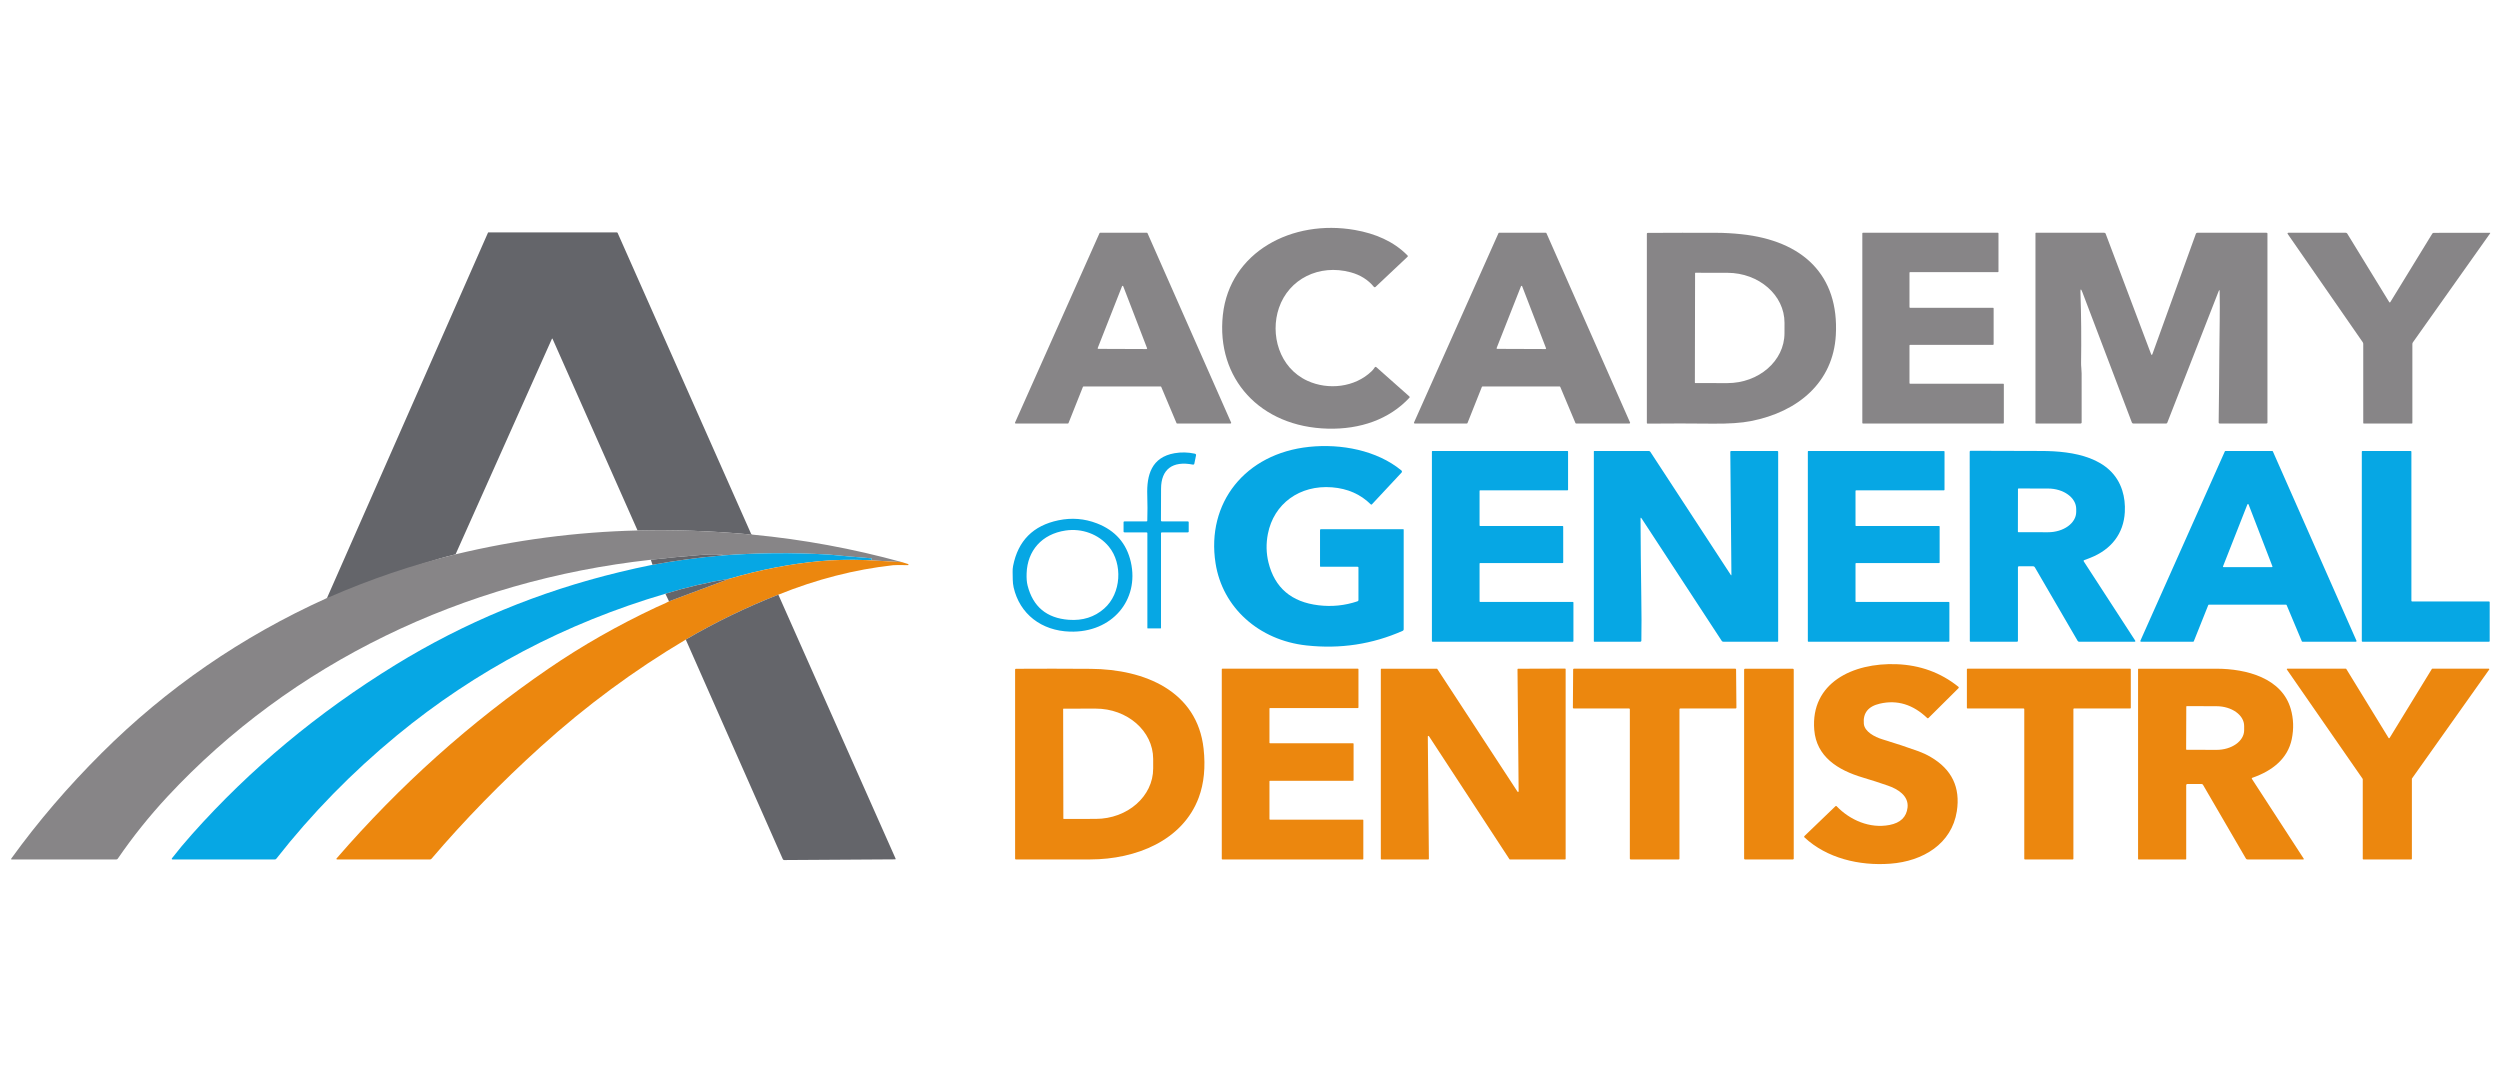 <?xml version="1.0" encoding="UTF-8"?>
<svg xmlns="http://www.w3.org/2000/svg" width="97" height="42" viewBox="0 0 97 42" fill="none">
  <g clip-path="url(#clip0_9301_49564)">
    <g clip-path="url(#clip1_9301_49564)">
      <path d="M51.523 16.632C48.889 16.568 47.18 14.683 47.447 12.218C47.713 9.772 50.141 8.497 52.567 8.923C53.361 9.062 54.073 9.364 54.609 9.909C54.629 9.929 54.629 9.949 54.607 9.968L53.37 11.133C53.351 11.15 53.322 11.148 53.306 11.129C53.081 10.855 52.78 10.667 52.405 10.565C51.182 10.234 50.008 10.822 49.623 11.947C49.274 12.966 49.623 14.27 50.733 14.777C51.538 15.144 52.566 15.031 53.216 14.407C53.262 14.362 53.302 14.313 53.336 14.26C53.357 14.229 53.38 14.226 53.408 14.251L54.681 15.38C54.7 15.397 54.701 15.415 54.684 15.433C53.9 16.275 52.771 16.663 51.523 16.632Z" fill="#878587"></path>
      <path d="M29.143 20.714C29.086 20.727 29.048 20.732 29.026 20.73C27.589 20.599 26.16 20.55 24.738 20.584L21.442 13.153C21.432 13.13 21.421 13.13 21.411 13.153L17.676 21.508C16.005 21.918 14.304 22.645 12.697 23.345C12.677 23.354 12.719 23.183 12.699 23.176L18.934 9.028C18.937 9.02 18.943 9.016 18.952 9.016H23.928C23.944 9.016 23.958 9.025 23.964 9.038L29.143 20.714Z" fill="#64656A"></path>
      <path d="M42.017 15.011L41.458 16.416C41.453 16.426 41.444 16.432 41.432 16.432H39.408C39.388 16.432 39.376 16.414 39.383 16.397L42.661 9.047C42.665 9.038 42.675 9.031 42.686 9.031H44.498C44.51 9.031 44.52 9.038 44.523 9.047L47.768 16.397C47.776 16.414 47.763 16.432 47.743 16.432H45.673C45.662 16.432 45.652 16.426 45.648 16.416L45.056 15.011C45.052 15.001 45.042 14.995 45.031 14.995H42.043C42.032 14.995 42.022 15.001 42.017 15.011ZM42.591 13.505C42.585 13.52 42.597 13.536 42.614 13.536L44.483 13.543C44.501 13.543 44.513 13.527 44.507 13.512L43.581 11.106C43.573 11.086 43.543 11.086 43.535 11.106L42.591 13.505Z" fill="#878587"></path>
      <path d="M57.496 15.013L56.939 16.414C56.934 16.425 56.923 16.432 56.91 16.432H54.892C54.87 16.432 54.855 16.412 54.864 16.393L58.14 9.049C58.145 9.038 58.155 9.031 58.168 9.031H59.975C59.987 9.031 59.999 9.038 60.003 9.049L63.246 16.393C63.255 16.412 63.24 16.432 63.219 16.432H61.155C61.143 16.432 61.132 16.425 61.127 16.414L60.538 15.012C60.533 15.001 60.522 14.994 60.51 14.994L57.524 14.995C57.511 14.995 57.5 15.002 57.496 15.013ZM58.069 13.505C58.063 13.52 58.075 13.536 58.093 13.536L59.963 13.543C59.98 13.543 59.992 13.527 59.986 13.511L59.06 11.107C59.052 11.086 59.022 11.086 59.014 11.107L58.069 13.505Z" fill="#878587"></path>
      <path d="M67.562 9.087C69.95 9.339 71.362 10.673 71.23 13.005C71.126 14.831 69.771 15.979 67.937 16.338C67.565 16.412 67.071 16.444 66.455 16.438C65.621 16.429 64.778 16.428 63.925 16.437C63.91 16.438 63.898 16.427 63.898 16.412V9.07C63.898 9.048 63.91 9.036 63.934 9.036C64.832 9.031 65.719 9.03 66.595 9.033C66.912 9.034 67.234 9.052 67.562 9.087ZM65.769 10.599L65.761 14.847C65.761 14.855 65.769 14.863 65.778 14.863L67.016 14.865C68.241 14.867 69.236 14.002 69.238 12.933L69.239 12.524C69.241 11.455 68.249 10.587 67.024 10.585L65.785 10.583C65.776 10.583 65.769 10.59 65.769 10.599Z" fill="#878587"></path>
      <path d="M74.088 10.58V11.92C74.088 11.932 74.099 11.942 74.112 11.942H77.329C77.342 11.942 77.353 11.952 77.353 11.964V13.357C77.353 13.37 77.342 13.38 77.329 13.38H74.112C74.099 13.38 74.088 13.389 74.088 13.402V14.866C74.088 14.878 74.099 14.888 74.112 14.888H77.726C77.738 14.888 77.749 14.898 77.749 14.91V16.41C77.749 16.422 77.738 16.432 77.726 16.432H72.281C72.268 16.432 72.258 16.422 72.258 16.41V9.053C72.258 9.041 72.268 9.031 72.281 9.031H77.518C77.531 9.031 77.541 9.041 77.541 9.053V10.536C77.541 10.548 77.531 10.558 77.518 10.558H74.112C74.099 10.558 74.088 10.568 74.088 10.58Z" fill="#878587"></path>
      <path d="M80.722 11.347C80.752 12.244 80.759 13.158 80.746 14.089C80.743 14.194 80.767 14.353 80.767 14.488C80.769 15.12 80.769 15.755 80.768 16.393C80.768 16.414 80.749 16.432 80.727 16.432H78.995C78.984 16.432 78.976 16.424 78.976 16.414V9.049C78.976 9.039 78.984 9.031 78.995 9.031H81.642C81.67 9.031 81.69 9.044 81.7 9.07L83.46 13.735C83.479 13.784 83.497 13.784 83.515 13.735L85.2 9.07C85.21 9.044 85.228 9.031 85.256 9.031H87.939C87.964 9.031 87.977 9.043 87.977 9.067V16.397C87.977 16.417 87.96 16.432 87.939 16.432H86.124C86.102 16.432 86.084 16.415 86.084 16.395C86.097 15.456 86.106 14.524 86.111 13.598C86.115 12.845 86.139 12.081 86.122 11.309C86.121 11.239 86.107 11.237 86.082 11.302L84.09 16.403C84.083 16.422 84.067 16.432 84.046 16.432H82.771C82.747 16.432 82.725 16.418 82.718 16.397L80.795 11.334C80.741 11.194 80.717 11.199 80.722 11.347Z" fill="#878587"></path>
      <path d="M96.619 9.033C96.619 9.04 96.619 9.045 96.619 9.051L93.621 13.282C93.606 13.302 93.6 13.324 93.6 13.348V16.414C93.6 16.424 93.591 16.432 93.581 16.432H91.713C91.702 16.432 91.694 16.424 91.694 16.414V13.344C91.694 13.319 91.686 13.294 91.671 13.274L88.761 9.075C88.748 9.056 88.762 9.031 88.786 9.031H91.012C91.04 9.031 91.061 9.043 91.074 9.065L92.703 11.724C92.712 11.738 92.734 11.738 92.743 11.724L94.371 9.067C94.385 9.045 94.405 9.034 94.431 9.034L96.619 9.033Z" fill="#878587"></path>
      <path d="M52.67 21.989H51.236C51.223 21.989 51.217 21.983 51.217 21.971V20.569C51.217 20.546 51.23 20.533 51.255 20.533H54.444C54.457 20.533 54.463 20.539 54.463 20.551V24.421C54.463 24.445 54.448 24.466 54.425 24.476C53.249 24.997 52.005 25.186 50.691 25.043C48.846 24.843 47.43 23.574 47.163 21.852C46.799 19.515 48.308 17.598 50.795 17.338C52.033 17.209 53.422 17.471 54.373 18.252C54.4 18.274 54.403 18.313 54.379 18.338L53.231 19.568C53.216 19.584 53.201 19.584 53.185 19.569C52.788 19.176 52.288 18.956 51.684 18.908C50.423 18.808 49.421 19.547 49.194 20.714C49.12 21.093 49.128 21.463 49.216 21.823C49.458 22.805 50.106 23.359 51.161 23.485C51.676 23.547 52.18 23.496 52.67 23.331C52.695 23.323 52.708 23.306 52.708 23.281V22.024C52.708 22.001 52.695 21.989 52.67 21.989Z" fill="#06A7E4"></path>
      <path d="M78.296 22.015V24.863C78.296 24.887 78.283 24.899 78.258 24.899H76.456C76.438 24.899 76.429 24.89 76.429 24.873L76.424 17.532C76.424 17.504 76.439 17.49 76.468 17.49C77.318 17.494 78.232 17.496 79.211 17.498C80.434 17.5 81.934 17.732 82.344 19.03C82.427 19.29 82.459 19.57 82.443 19.871C82.398 20.699 81.923 21.322 81.098 21.646C81.02 21.677 80.945 21.705 80.873 21.731C80.843 21.742 80.836 21.76 80.853 21.787L82.849 24.861C82.859 24.878 82.847 24.899 82.826 24.899H80.673C80.645 24.899 80.624 24.888 80.612 24.865L78.95 22.008C78.935 21.983 78.912 21.971 78.882 21.971H78.343C78.312 21.971 78.296 21.985 78.296 22.015ZM78.297 18.973L78.294 20.629C78.294 20.64 78.304 20.649 78.316 20.649L79.46 20.651C80.065 20.652 80.556 20.299 80.557 19.863V19.748C80.558 19.311 80.068 18.956 79.463 18.955L78.319 18.953C78.307 18.953 78.297 18.962 78.297 18.973Z" fill="#06A7E4"></path>
      <path d="M57.407 21.868V23.333C57.407 23.345 57.417 23.355 57.43 23.355H61.025C61.038 23.355 61.049 23.365 61.049 23.377V24.877C61.049 24.889 61.038 24.899 61.025 24.899H55.581C55.568 24.899 55.558 24.889 55.558 24.877V17.52C55.558 17.508 55.568 17.498 55.581 17.498H60.818C60.831 17.498 60.841 17.508 60.841 17.52V19.002C60.841 19.014 60.831 19.024 60.818 19.024H57.43C57.417 19.024 57.407 19.034 57.407 19.046V20.387C57.407 20.399 57.417 20.409 57.43 20.409H60.628C60.641 20.409 60.652 20.419 60.652 20.431L60.653 21.824C60.653 21.836 60.642 21.846 60.629 21.846H57.43C57.417 21.846 57.407 21.856 57.407 21.868Z" fill="#06A7E4"></path>
      <path d="M67.155 22.308C67.171 22.333 67.179 22.331 67.179 22.301L67.136 17.537C67.136 17.511 67.15 17.498 67.177 17.498H68.955C68.98 17.498 68.993 17.51 68.993 17.534V24.881C68.993 24.891 68.984 24.899 68.974 24.899H66.865C66.838 24.899 66.817 24.888 66.803 24.866L63.697 20.119C63.667 20.074 63.652 20.077 63.653 20.13C63.657 21.111 63.667 22.11 63.682 23.126C63.693 23.794 63.694 24.371 63.685 24.855C63.684 24.884 63.668 24.899 63.637 24.899H61.86C61.847 24.899 61.841 24.893 61.841 24.881V17.516C61.841 17.504 61.847 17.498 61.86 17.498H63.97C63.998 17.498 64.018 17.509 64.033 17.531L67.155 22.308Z" fill="#06A7E4"></path>
      <path d="M71.994 21.87V23.333C71.994 23.346 72.004 23.356 72.018 23.356H75.612C75.625 23.356 75.636 23.366 75.636 23.378V24.877C75.636 24.89 75.625 24.9 75.612 24.9H70.169C70.155 24.9 70.144 24.89 70.144 24.877V17.521C70.144 17.508 70.155 17.498 70.169 17.498L75.424 17.501C75.438 17.501 75.448 17.511 75.448 17.524L75.447 19.002C75.447 19.015 75.436 19.025 75.423 19.025H72.018C72.004 19.025 71.994 19.035 71.994 19.048V20.387C71.994 20.399 72.004 20.409 72.018 20.409H75.234C75.248 20.409 75.258 20.419 75.258 20.432V21.824C75.258 21.837 75.248 21.847 75.234 21.847H72.018C72.004 21.847 71.994 21.857 71.994 21.87Z" fill="#06A7E4"></path>
      <path d="M88.695 23.461H85.706C85.694 23.461 85.684 23.468 85.68 23.479L85.12 24.881C85.116 24.892 85.105 24.899 85.093 24.899H83.073C83.053 24.899 83.04 24.879 83.047 24.861L86.324 17.514C86.328 17.504 86.339 17.498 86.35 17.498H88.161C88.172 17.498 88.183 17.504 88.187 17.514L91.431 24.861C91.439 24.879 91.425 24.899 91.404 24.899H89.338C89.326 24.899 89.316 24.892 89.311 24.882L88.722 23.478C88.717 23.468 88.707 23.461 88.695 23.461ZM87.245 19.573C87.237 19.553 87.206 19.553 87.198 19.573L86.253 21.975C86.247 21.99 86.259 22.006 86.276 22.006H88.147C88.164 22.006 88.176 21.99 88.17 21.975L87.245 19.573Z" fill="#06A7E4"></path>
      <path d="M93.589 23.337H96.574C96.588 23.337 96.6 23.349 96.6 23.362V24.874C96.6 24.888 96.588 24.899 96.574 24.899H91.664C91.65 24.899 91.638 24.888 91.638 24.874V17.523C91.638 17.509 91.65 17.498 91.664 17.498H93.536C93.55 17.498 93.562 17.509 93.562 17.523V23.312C93.562 23.326 93.575 23.337 93.589 23.337Z" fill="#06A7E4"></path>
      <path d="M45.087 20.23H46.085C46.109 20.23 46.122 20.242 46.122 20.266V20.621C46.122 20.644 46.109 20.656 46.085 20.656H45.084C45.06 20.656 45.047 20.668 45.047 20.692V24.366C45.047 24.377 45.041 24.383 45.028 24.383L44.537 24.383C44.524 24.383 44.518 24.378 44.518 24.366V20.692C44.518 20.668 44.506 20.656 44.481 20.656H43.632C43.607 20.656 43.594 20.644 43.594 20.621V20.266C43.594 20.242 43.607 20.23 43.632 20.23H44.485C44.504 20.23 44.514 20.221 44.515 20.203C44.525 19.874 44.525 19.545 44.514 19.217C44.487 18.43 44.678 17.741 45.575 17.584C45.831 17.54 46.091 17.545 46.356 17.602C46.397 17.611 46.414 17.635 46.405 17.674L46.339 17.995C46.334 18.017 46.309 18.032 46.285 18.027C45.493 17.872 45.053 18.21 45.049 18.956C45.047 19.35 45.046 19.761 45.045 20.191C45.045 20.217 45.059 20.23 45.087 20.23Z" fill="#06A7E4"></path>
      <path d="M42.559 20.306C43.272 20.581 43.712 21.082 43.877 21.809C44.21 23.278 43.149 24.556 41.514 24.507C40.407 24.474 39.565 23.824 39.329 22.792C39.284 22.592 39.297 22.403 39.29 22.202C39.287 22.117 39.293 22.036 39.308 21.959C39.499 20.982 40.085 20.391 41.069 20.187C41.581 20.081 42.077 20.12 42.559 20.306ZM39.87 22.717C40.079 23.54 40.611 23.984 41.468 24.048C42.006 24.088 42.465 23.944 42.841 23.613C43.512 23.026 43.566 21.87 43.024 21.21C42.625 20.723 41.975 20.49 41.345 20.584C40.423 20.72 39.863 21.366 39.833 22.241C39.826 22.435 39.838 22.593 39.87 22.717Z" fill="#06A7E4"></path>
      <path d="M29.143 20.712C29.156 20.731 29.174 20.741 29.196 20.743C31.159 20.93 33.093 21.287 34.998 21.811L33.594 21.73L33.789 21.734C33.804 21.734 33.818 21.723 33.82 21.708L33.823 21.684C33.825 21.67 33.818 21.662 33.802 21.661C33.29 21.622 32.776 21.578 32.261 21.527C32.219 21.523 32.179 21.52 32.14 21.517C30.743 21.436 29.347 21.449 27.954 21.557C27.973 21.554 27.984 21.552 27.988 21.551C28.044 21.532 28.043 21.522 27.983 21.518C27.744 21.505 27.5 21.507 27.252 21.527C26.581 21.579 25.915 21.643 25.253 21.719C17.959 22.522 11.31 25.736 6.502 30.903C5.795 31.664 5.151 32.468 4.57 33.316C4.556 33.337 4.536 33.347 4.51 33.347H0.459C0.428 33.347 0.422 33.335 0.439 33.311C1.463 31.892 2.63 30.528 3.94 29.223C6.463 26.707 9.372 24.703 12.666 23.213C12.678 23.208 12.689 23.195 12.7 23.174C12.72 23.182 12.739 23.182 12.76 23.174C14.367 22.473 16.006 21.917 17.677 21.507C20.007 20.947 22.36 20.639 24.738 20.582C26.16 20.549 27.59 20.598 29.026 20.729C29.048 20.731 29.087 20.725 29.143 20.712Z" fill="#878587"></path>
      <path d="M33.593 21.73C32.937 21.708 32.34 21.723 31.8 21.774C30.647 21.882 29.483 22.108 28.31 22.452C27.466 22.589 26.636 22.784 25.817 23.037C21.933 24.18 18.46 26.013 15.398 28.535C13.657 29.97 12.097 31.564 10.721 33.319C10.707 33.338 10.687 33.347 10.662 33.347H6.706C6.66 33.347 6.65 33.329 6.678 33.294C6.916 32.987 7.176 32.675 7.457 32.361C9.71 29.832 12.337 27.645 15.338 25.8C18.014 24.155 20.911 22.954 24.028 22.2C24.456 22.095 24.887 22 25.318 21.914C26.19 21.755 27.068 21.636 27.953 21.557C29.347 21.449 30.742 21.436 32.139 21.517C32.179 21.52 32.219 21.523 32.26 21.527C32.776 21.578 33.29 21.622 33.802 21.661C33.818 21.662 33.824 21.67 33.823 21.684L33.82 21.708C33.818 21.723 33.804 21.734 33.788 21.734L33.593 21.73Z" fill="#06A7E4"></path>
      <path d="M27.953 21.557C27.068 21.636 26.19 21.755 25.318 21.914L25.252 21.719C25.914 21.643 26.58 21.579 27.251 21.527C27.5 21.508 27.744 21.505 27.983 21.518C28.043 21.522 28.044 21.532 27.987 21.551C27.984 21.552 27.972 21.554 27.953 21.557Z" fill="#64656A"></path>
      <path d="M33.594 21.731L34.998 21.811L35.224 21.882C35.235 21.885 35.243 21.892 35.248 21.903C35.253 21.913 35.252 21.92 35.243 21.924C35.238 21.927 35.232 21.928 35.226 21.928C34.923 21.921 34.731 21.922 34.648 21.931C33.163 22.095 31.68 22.476 30.2 23.074C28.956 23.561 27.759 24.142 26.609 24.815C24.609 26.002 22.736 27.385 20.99 28.963C19.438 30.367 18.021 31.819 16.741 33.321C16.727 33.337 16.705 33.347 16.683 33.347H13.08C13.058 33.347 13.046 33.324 13.059 33.307C15.513 30.472 18.256 28.015 21.29 25.938C22.584 25.052 23.976 24.259 25.468 23.559C25.631 23.483 25.802 23.419 25.959 23.33L28.31 22.453C29.484 22.108 30.648 21.883 31.8 21.774C32.34 21.724 32.938 21.709 33.594 21.731Z" fill="#EC870E"></path>
      <path d="M28.309 22.453L25.958 23.331L25.816 23.037C26.635 22.785 27.466 22.59 28.309 22.453Z" fill="#64656A"></path>
      <path d="M30.2 23.074L34.747 33.31C34.757 33.332 34.75 33.343 34.725 33.343L30.428 33.37C30.404 33.37 30.382 33.357 30.373 33.335L26.608 24.816C27.758 24.142 28.955 23.562 30.2 23.074Z" fill="#64656A"></path>
      <path d="M73.244 30.48C72.936 30.372 72.614 30.269 72.279 30.169C71.299 29.878 70.478 29.356 70.393 28.319C70.246 26.504 71.877 25.706 73.59 25.771C74.502 25.806 75.3 26.097 75.985 26.646C76.003 26.661 76.005 26.686 75.988 26.703L74.823 27.86C74.808 27.875 74.793 27.875 74.777 27.861C74.224 27.332 73.61 27.145 72.936 27.302C72.485 27.406 72.278 27.668 72.317 28.084C72.345 28.391 72.744 28.596 73.025 28.682C73.54 28.839 74.016 28.996 74.451 29.154C74.608 29.212 74.762 29.284 74.912 29.372C75.731 29.85 76.068 30.551 75.925 31.476C75.728 32.737 74.617 33.417 73.346 33.511C72.128 33.602 70.876 33.292 70.019 32.496C69.996 32.476 69.996 32.455 70.018 32.433L71.212 31.285C71.23 31.267 71.247 31.267 71.264 31.285C71.778 31.818 72.545 32.158 73.314 32.009C73.739 31.927 73.971 31.701 74.013 31.333C74.063 30.878 73.641 30.616 73.244 30.48Z" fill="#EC870E"></path>
      <path d="M58.903 25.947L60.723 25.941C60.736 25.941 60.747 25.951 60.747 25.964V33.324C60.747 33.337 60.736 33.347 60.723 33.347H58.587C58.578 33.347 58.57 33.342 58.566 33.336L55.444 28.565C55.431 28.545 55.399 28.553 55.399 28.577L55.441 33.324C55.441 33.337 55.431 33.347 55.417 33.347H53.6C53.587 33.347 53.576 33.337 53.576 33.324V25.968C53.576 25.956 53.587 25.946 53.6 25.946H55.747C55.755 25.946 55.764 25.95 55.767 25.956L58.879 30.716C58.892 30.736 58.923 30.727 58.923 30.704L58.879 25.97C58.879 25.957 58.889 25.947 58.903 25.947Z" fill="#EC870E"></path>
      <path d="M46.513 30.941C45.89 32.62 44.066 33.343 42.305 33.346C41.402 33.349 40.443 33.349 39.427 33.348C39.399 33.348 39.386 33.335 39.386 33.309V25.986C39.386 25.961 39.399 25.949 39.425 25.949C40.352 25.943 41.316 25.944 42.32 25.951C44.421 25.965 46.452 26.819 46.699 29.044C46.778 29.761 46.716 30.393 46.513 30.941ZM41.25 27.512L41.258 31.76C41.258 31.768 41.265 31.775 41.274 31.775L42.517 31.773C43.748 31.771 44.745 30.895 44.743 29.817V29.443C44.74 28.365 43.74 27.492 42.509 27.494L41.267 27.496C41.258 27.496 41.25 27.503 41.25 27.512Z" fill="#EC870E"></path>
      <path d="M49.255 30.315V31.781C49.255 31.793 49.264 31.802 49.277 31.802H52.874C52.887 31.802 52.897 31.811 52.897 31.823V33.325C52.897 33.337 52.887 33.346 52.874 33.346H47.428C47.415 33.346 47.405 33.337 47.405 33.325V25.967C47.405 25.954 47.415 25.945 47.428 25.945H52.685C52.698 25.945 52.708 25.954 52.708 25.967V27.45C52.708 27.462 52.698 27.472 52.685 27.472H49.277C49.264 27.472 49.255 27.481 49.255 27.493V28.817C49.255 28.829 49.264 28.838 49.277 28.838H52.496C52.509 28.838 52.519 28.848 52.519 28.86V30.272C52.519 30.284 52.509 30.294 52.496 30.294H49.277C49.264 30.294 49.255 30.303 49.255 30.315Z" fill="#EC870E"></path>
      <path d="M63.207 27.489H61.059C61.043 27.489 61.028 27.476 61.028 27.46L61.038 25.974C61.038 25.958 61.052 25.945 61.069 25.945H67.329C67.347 25.945 67.36 25.958 67.36 25.974L67.373 27.46C67.373 27.476 67.359 27.489 67.342 27.489H65.194C65.177 27.489 65.163 27.502 65.163 27.518V33.317C65.163 33.334 65.15 33.346 65.132 33.346H63.269C63.252 33.346 63.238 33.334 63.238 33.317V27.518C63.238 27.502 63.225 27.489 63.207 27.489Z" fill="#EC870E"></path>
      <path d="M69.597 33.316C69.597 33.333 69.582 33.347 69.563 33.347H67.706C67.687 33.347 67.672 33.333 67.672 33.316V25.979C67.672 25.962 67.687 25.947 67.706 25.947H69.563C69.582 25.947 69.597 25.962 69.597 25.979V33.316Z" fill="#EC870E"></path>
      <path d="M80.448 27.513V33.323C80.448 33.336 80.437 33.346 80.423 33.346H78.567C78.553 33.346 78.542 33.336 78.542 33.323V27.513C78.542 27.5 78.531 27.489 78.517 27.489H76.34C76.327 27.489 76.315 27.479 76.315 27.466V25.969C76.315 25.956 76.327 25.945 76.34 25.945H82.65C82.663 25.945 82.675 25.956 82.675 25.969V27.466C82.675 27.479 82.663 27.489 82.65 27.489H80.473C80.459 27.489 80.448 27.5 80.448 27.513Z" fill="#EC870E"></path>
      <path d="M84.825 30.471V33.329C84.825 33.339 84.817 33.346 84.806 33.346H82.976C82.965 33.346 82.957 33.339 82.957 33.329V25.965C82.957 25.955 82.967 25.946 82.978 25.946C84.023 25.945 85.031 25.946 86 25.946C87.162 25.948 88.537 26.306 88.882 27.509C88.99 27.886 89.003 28.276 88.92 28.68C88.764 29.433 88.171 29.908 87.394 30.177C87.368 30.187 87.362 30.202 87.376 30.224L89.386 33.319C89.394 33.331 89.386 33.346 89.371 33.346H87.202C87.174 33.346 87.154 33.335 87.141 33.312L85.477 30.452C85.465 30.43 85.444 30.418 85.416 30.418H84.882C84.844 30.418 84.825 30.436 84.825 30.471ZM84.828 27.417L84.822 29.072C84.822 29.083 84.831 29.091 84.843 29.091L85.995 29.095C86.588 29.097 87.072 28.756 87.073 28.334V28.168C87.075 27.747 86.595 27.403 86.001 27.401L84.849 27.397C84.837 27.397 84.828 27.406 84.828 27.417Z" fill="#EC870E"></path>
      <path d="M92.717 28.632L94.355 25.957C94.36 25.95 94.368 25.945 94.376 25.945H96.561C96.58 25.945 96.591 25.965 96.581 25.979L93.585 30.205C93.582 30.208 93.581 30.213 93.581 30.217V33.324C93.581 33.336 93.57 33.346 93.558 33.346H91.698C91.686 33.346 91.675 33.336 91.675 33.324V30.231C91.675 30.227 91.674 30.223 91.671 30.219L88.732 25.979C88.722 25.965 88.734 25.945 88.752 25.945H91.017C91.025 25.945 91.033 25.95 91.037 25.957L92.676 28.632C92.685 28.647 92.708 28.647 92.717 28.632Z" fill="#EC870E"></path>
    </g>
  </g>
  <defs>
    <clipPath id="clip0_9301_49564">
      <rect width="96.238" height="40.396" fill="white" transform="translate(0.382 0.723)"></rect>
    </clipPath>
    <clipPath id="clip1_9301_49564">
      <rect width="96.238" height="24.776" fill="white" transform="translate(0.382 8.803)"></rect>
    </clipPath>
  </defs>
</svg>
